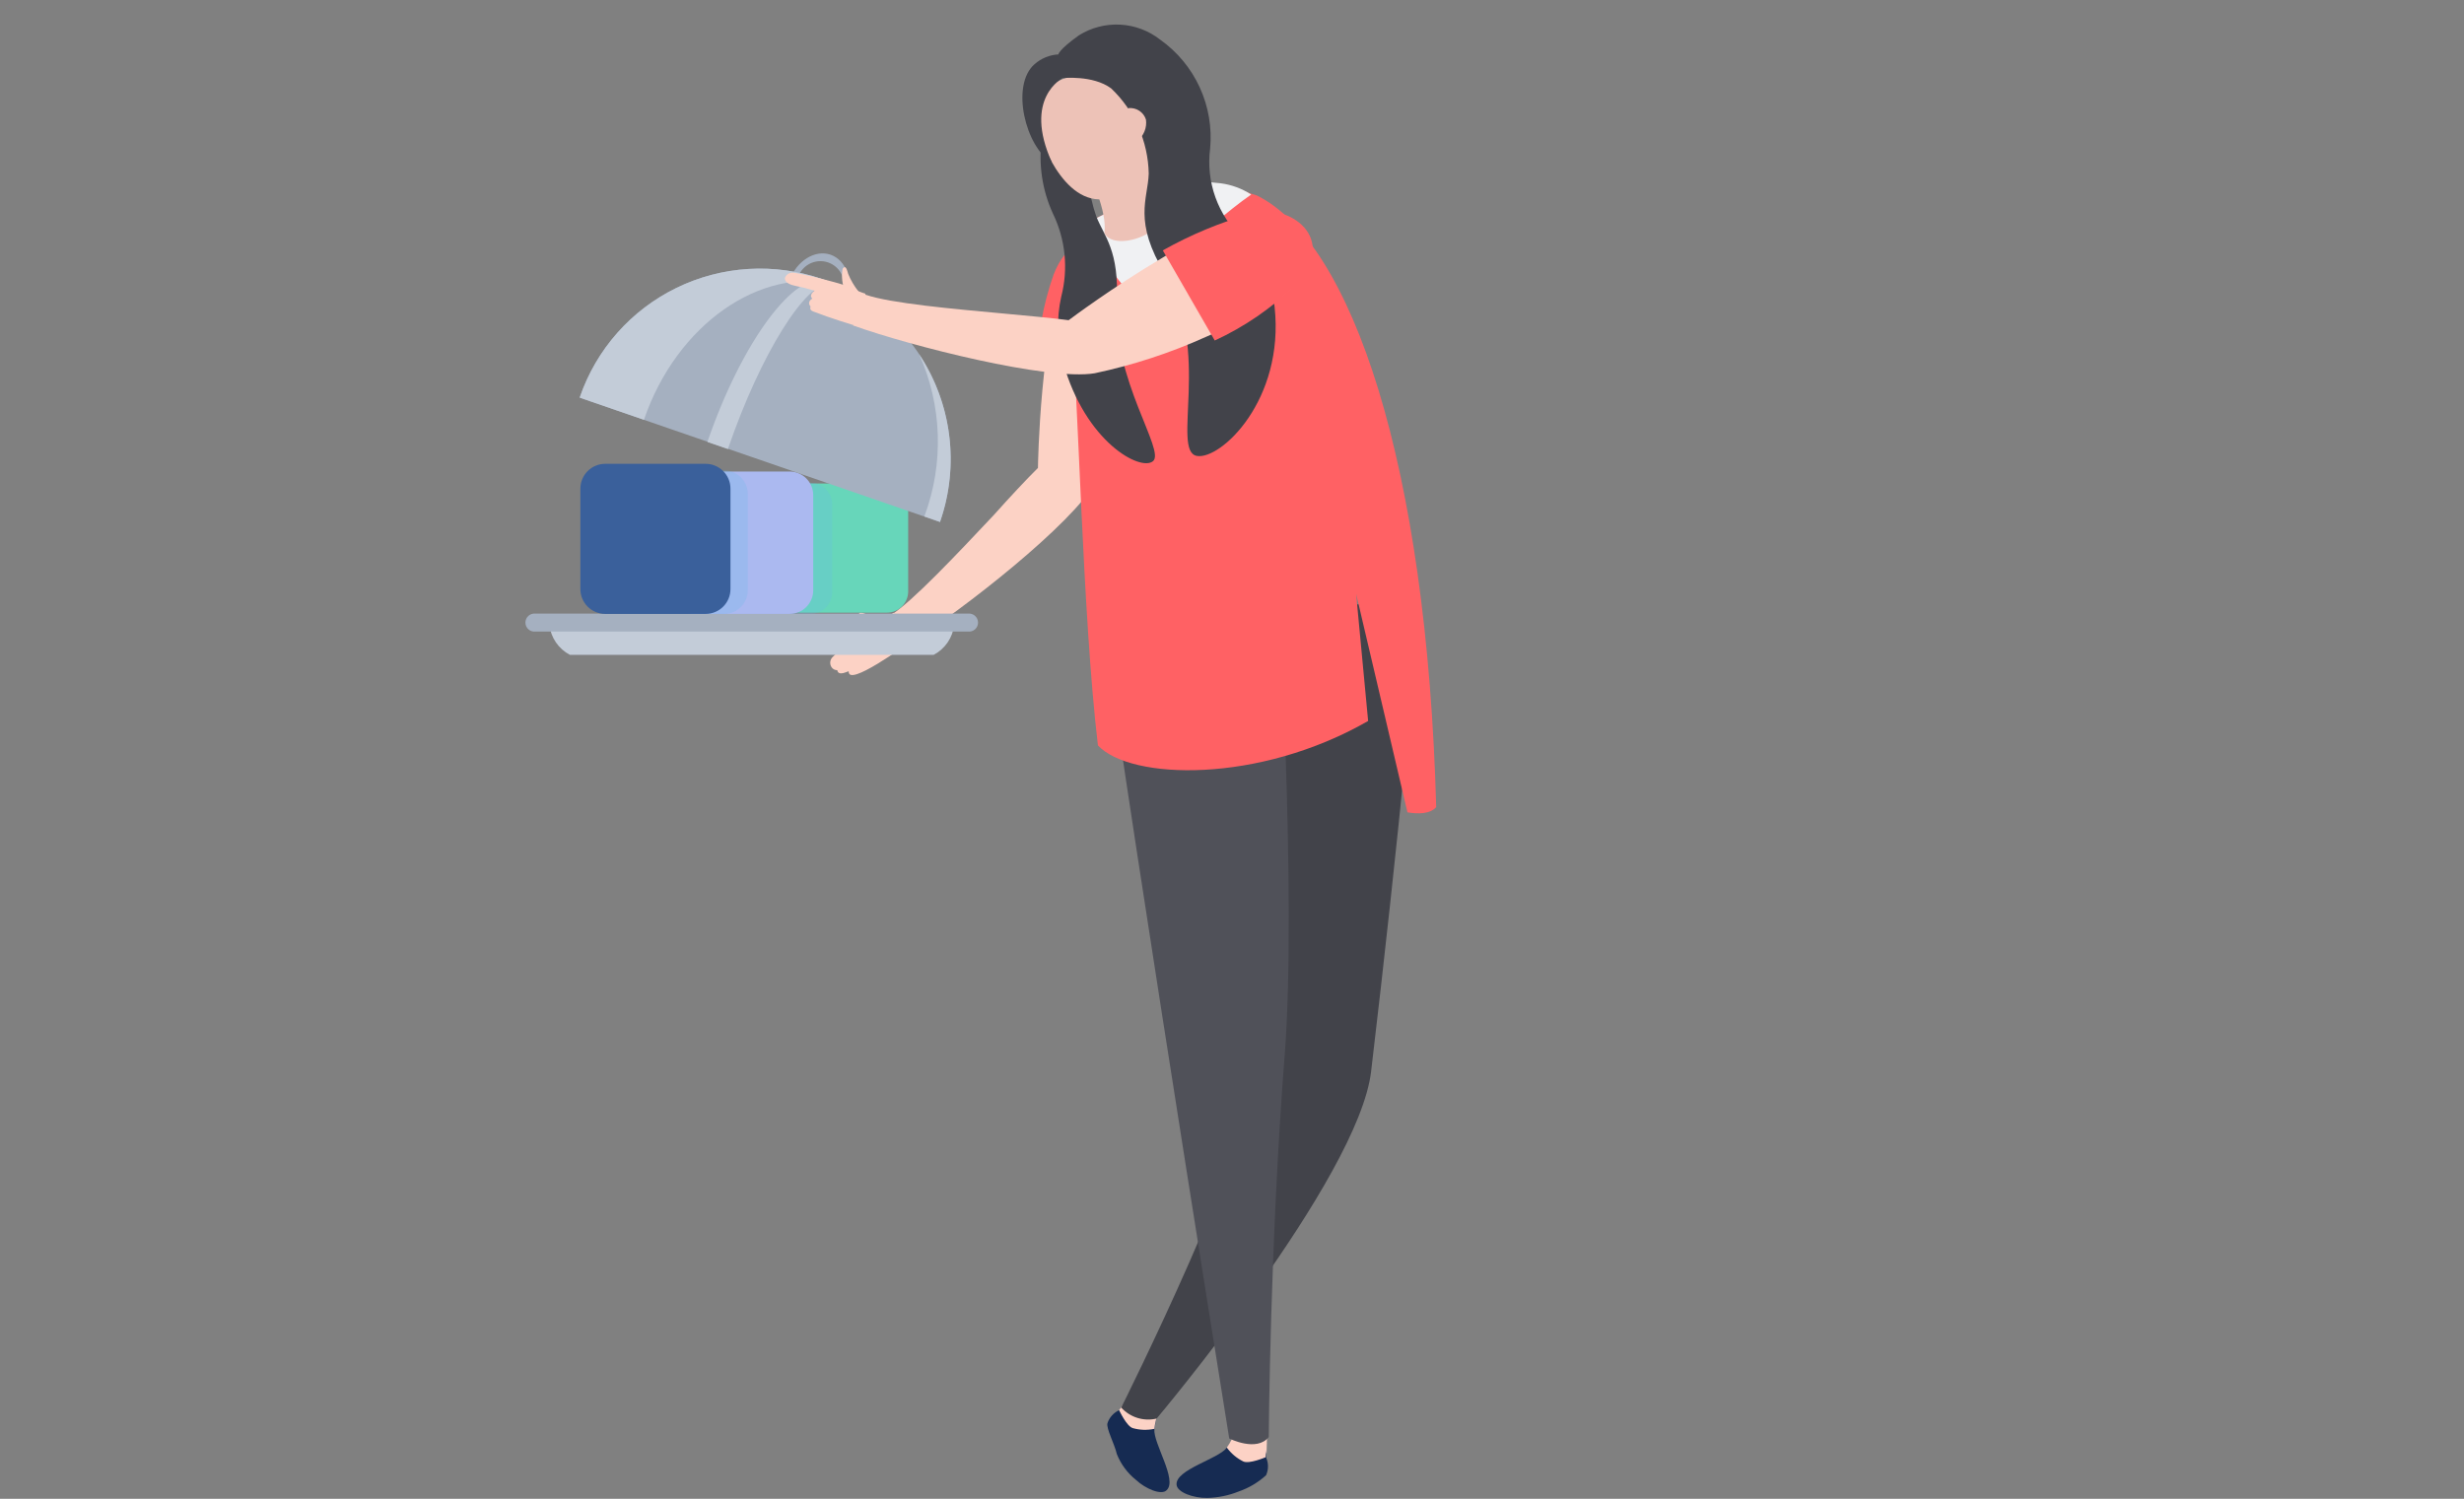 <?xml version="1.0" encoding="UTF-8"?> <svg xmlns="http://www.w3.org/2000/svg" width="240" height="146" viewBox="0 0 240 146" fill="none"><rect x="0" y="0" width="240" height="146" fill="#808080" stroke="none"/><path d="M84.45 59.86C85.079 60.046 85.734 60.133 86.39 60.12C86.404 60.24 86.393 60.361 86.359 60.477C86.325 60.593 86.268 60.7 86.192 60.794C86.115 60.887 86.021 60.964 85.914 61.02C85.807 61.076 85.69 61.11 85.57 61.12C84.848 60.93 84.193 60.542 83.68 60C83.56 59.46 84.11 59.74 84.45 59.86Z" fill="#FCD2C5"></path><path d="M82.48 62.8C82.59 62.7 84.17 61.41 84.94 60.92C85.71 60.43 86.33 60.2 87.04 59.69C87.798 60.481 88.493 61.331 89.12 62.23C88.05 62.95 82.59 66.94 82.67 65.41C82.67 65.3 81.67 65.96 81.55 65.28C81.442 65.283 81.335 65.258 81.24 65.209C81.144 65.161 81.061 65.089 81 65C80.898 64.848 80.852 64.665 80.87 64.482C80.889 64.3 80.97 64.129 81.1 64C81.36 63.72 82.17 63.08 82.48 62.8Z" fill="#FCD2C5"></path><path d="M101.1 45.58C101.1 45.15 101.32 32.39 103.89 25.75C105.26 22.24 111.23 20.52 111.98 26.86C112.46 30.94 109.09 42.69 106.79 46.86C104.49 51.03 93.71 59.46 88.69 62.6L86.79 59.9C88.79 58.68 93.22 53.97 96.79 50.18C98.38 48.4 99.91 46.76 101.1 45.58Z" fill="#FCD2C5"></path><path d="M86.38 47.1H77.96C76.811 47.1 75.88 48.031 75.88 49.18V57.6C75.88 58.749 76.811 59.68 77.96 59.68H86.38C87.529 59.68 88.46 58.749 88.46 57.6V49.18C88.46 48.031 87.529 47.1 86.38 47.1Z" fill="#67D6BA"></path><path d="M53.51 60.87C53.581 61.483 53.801 62.068 54.149 62.577C54.498 63.086 54.965 63.502 55.51 63.79H90.94C91.486 63.503 91.953 63.087 92.302 62.578C92.65 62.069 92.869 61.483 92.94 60.87V60.87H53.51Z" fill="#C3CCD8"></path><path d="M94.29 59.77H52.15C52.027 59.757 51.903 59.77 51.785 59.808C51.668 59.846 51.56 59.908 51.468 59.99C51.376 60.073 51.303 60.174 51.252 60.287C51.202 60.399 51.176 60.522 51.176 60.645C51.176 60.769 51.202 60.891 51.252 61.003C51.303 61.116 51.376 61.217 51.468 61.3C51.56 61.382 51.668 61.444 51.785 61.482C51.903 61.52 52.027 61.533 52.15 61.52H94.29C94.413 61.533 94.537 61.52 94.654 61.482C94.772 61.444 94.88 61.382 94.972 61.3C95.064 61.217 95.137 61.116 95.187 61.003C95.238 60.891 95.264 60.769 95.264 60.645C95.264 60.522 95.238 60.399 95.187 60.287C95.137 60.174 95.064 60.073 94.972 59.99C94.88 59.908 94.772 59.846 94.654 59.808C94.537 59.77 94.413 59.757 94.29 59.77V59.77Z" fill="#A5B0C0"></path><g style="mix-blend-mode:multiply" opacity="0.23"><path d="M78.95 47.03H70.4C69.235 47.03 68.29 47.975 68.29 49.14V57.69C68.29 58.855 69.235 59.8 70.4 59.8H78.95C80.115 59.8 81.06 58.855 81.06 57.69V49.14C81.06 47.975 80.115 47.03 78.95 47.03Z" fill="#65B7E7"></path></g><path d="M76.91 45.93H67.64C66.37 45.93 65.34 46.96 65.34 48.23V57.5C65.34 58.77 66.37 59.8 67.64 59.8H76.91C78.18 59.8 79.21 58.77 79.21 57.5V48.23C79.21 46.96 78.18 45.93 76.91 45.93Z" fill="#ABB9F0"></path><g style="mix-blend-mode:multiply" opacity="0.23"><path d="M70.53 45.82H61.17C59.894 45.82 58.86 46.854 58.86 48.13V57.49C58.86 58.766 59.894 59.8 61.17 59.8H70.53C71.806 59.8 72.84 58.766 72.84 57.49V48.13C72.84 46.854 71.806 45.82 70.53 45.82Z" fill="#65B7E7"></path></g><path d="M68.73 45.18H58.95C57.614 45.18 56.53 46.264 56.53 47.6V57.38C56.53 58.717 57.614 59.8 58.95 59.8H68.73C70.067 59.8 71.15 58.717 71.15 57.38V47.6C71.15 46.264 70.067 45.18 68.73 45.18Z" fill="#3A609B"></path><path d="M80.08 27.18C77.775 26.384 75.336 26.049 72.903 26.197C70.469 26.344 68.088 26.969 65.896 28.037C63.704 29.105 61.744 30.595 60.128 32.421C58.513 34.247 57.273 36.374 56.48 38.68V38.74L91.58 50.85V50.78C92.376 48.475 92.71 46.036 92.563 43.603C92.416 41.169 91.791 38.788 90.723 36.596C89.655 34.404 88.165 32.444 86.339 30.828C84.513 29.213 82.386 27.973 80.08 27.18V27.18Z" fill="#A5B0C0"></path><path d="M80.9 24.81C79.38 24.29 77.61 25.4 76.9 27.3L76.8 27.61L77.1 27.71L82.32 29.51L82.43 29.2C83.13 27.31 82.42 25.34 80.9 24.81ZM77.67 27.22C77.743 26.906 77.88 26.611 78.073 26.354C78.267 26.097 78.513 25.884 78.794 25.727C79.075 25.571 79.386 25.475 79.707 25.447C80.027 25.418 80.35 25.457 80.655 25.561C80.96 25.666 81.239 25.832 81.475 26.051C81.711 26.27 81.898 26.536 82.025 26.832C82.152 27.128 82.215 27.447 82.211 27.768C82.207 28.09 82.135 28.408 82 28.7L77.67 27.22Z" fill="#A5B0C0"></path><path d="M89.51 34.47C91.765 39.456 91.959 45.131 90.05 50.26V50.32L91.58 50.85V50.78C92.512 48.085 92.81 45.212 92.451 42.383C92.092 39.554 91.085 36.847 89.51 34.47V34.47Z" fill="#C3CCD8"></path><path d="M56.48 38.68V38.74L62.74 40.9V40.84C65.92 31.59 74.1 25.93 81.39 27.69C80.957 27.497 80.517 27.327 80.07 27.18C77.766 26.385 75.328 26.052 72.895 26.2C70.463 26.348 68.083 26.974 65.892 28.042C63.701 29.11 61.742 30.599 60.127 32.424C58.512 34.25 57.273 36.375 56.48 38.68V38.68Z" fill="#C3CCD8"></path><path d="M68.92 43V43.06L70.92 43.75V43.68C74.1 34.44 78.48 27.47 80.92 27.56C80.795 27.478 80.661 27.41 80.52 27.36C77.46 26.27 72.27 33.27 68.92 43Z" fill="#C3CCD8"></path><path d="M114.2 91.48C114.35 92.48 120.2 141.05 120.2 141.05C120.666 141.346 121.188 141.542 121.734 141.627C122.279 141.711 122.836 141.681 123.37 141.54C123.37 141.54 124.6 91.54 124.29 89.25C123 90.32 115.05 92.22 114.2 91.48Z" fill="#FCD2C5"></path><path d="M123.12 140.86L120.42 139.58C120.42 139.58 119.91 140.45 119.49 141.02C118.68 142.12 114.49 143.14 114.6 144.62C114.65 145.37 116.26 145.94 117.6 145.91C118.65 145.887 119.687 145.674 120.66 145.28C121.645 144.94 122.55 144.402 123.32 143.7C123.442 143.428 123.505 143.133 123.505 142.835C123.505 142.537 123.442 142.242 123.32 141.97C123.35 141.13 123.12 140.86 123.12 140.86Z" fill="#162B52"></path><path d="M112.76 137.49L109.9 136.63C109.9 136.63 109.54 136.63 109.04 137.35C108.766 137.469 108.52 137.645 108.319 137.866C108.117 138.086 107.964 138.347 107.87 138.63C107.73 139.14 108.55 140.63 108.78 141.63C109.169 142.618 109.811 143.487 110.64 144.15C111.57 145.03 113.15 145.69 113.64 145.15C114.71 144.15 112.3 140.56 112.44 139.2C112.55 138.48 112.76 137.49 112.76 137.49Z" fill="#162B52"></path><path d="M109 137.35C109 137.35 109.72 138.92 110.33 139.11C111.017 139.305 111.742 139.329 112.44 139.18C112.505 138.581 112.657 137.995 112.89 137.44L109.89 136.24C109.89 136.24 109.54 136.67 109 137.35Z" fill="#FCD2C5"></path><path d="M121.61 58.56C119.8 69.56 121.48 88.7 122.21 103.84C122.53 110.54 109.21 137.11 109.21 137.11C109.637 137.581 110.182 137.928 110.789 138.117C111.396 138.305 112.042 138.327 112.66 138.18C112.66 138.18 132.31 114.84 133.55 104.37C136.15 82.49 138.34 59.86 138.19 58.1C136.08 58.91 127.87 59.28 121.61 58.56Z" fill="#42434A"></path><path d="M119.49 141C119.908 141.577 120.461 142.044 121.1 142.36C121.68 142.63 123.27 141.95 123.27 141.95C123.35 141.11 123.37 140.55 123.37 140.55L120.32 139.41C120.118 139.976 119.839 140.511 119.49 141V141Z" fill="#FCD2C5"></path><path d="M106.8 54.8C106.55 58.17 119.73 140.12 119.73 140.12C119.73 140.12 122.4 141.47 123.58 139.98C123.58 139.98 123.71 120.91 125.13 102.82C126.35 87.21 124.38 55.12 124.38 55.12C118.12 55.93 108.94 55.58 106.8 54.8Z" fill="#505159"></path><path d="M101 36.08C101.016 32.894 101.567 29.733 102.63 26.73C104.96 20.79 110.31 23.96 110.73 27.73C111.19 30.798 111.28 33.91 111 37L101 36.08Z" fill="#FF6164"></path><path d="M105.9 21.75C107.168 21.011 108.488 20.366 109.85 19.82C109.85 19.82 109.85 20.99 112.31 20.7C114.11 20.49 116.42 17.52 116.42 17.52C118.453 17.887 120.457 18.395 122.42 19.04C131.66 23.59 138.98 45.24 139.89 78.62C139.31 79.29 138.16 79.31 137.09 79.13L132.09 57.84L133.26 70.23C122.62 76.34 110.14 76.01 106.94 72.61C105.4 59.61 105.04 37.87 104.36 32.08C103.9 28.62 103.07 24 105.9 21.75Z" fill="#FF6164"></path><path d="M112.06 20.53C113.86 20.32 116.42 17.53 116.42 17.53C116.42 17.53 118.23 17.82 118.87 17.85C119.94 17.986 120.965 18.362 121.87 18.95C117.25 22.15 110.51 29.11 110.51 29.11C110.51 29.11 106.81 25.27 105.99 21.7C107.23 20.985 108.52 20.36 109.85 19.83C109.85 19.83 110.28 20.74 112.06 20.53Z" fill="#F0F1F3"></path><path d="M106 16.7C106.1 17.05 107.88 20.51 107.57 22.7C108.38 24.45 113.49 23.17 114.11 19.7C113.3 18.96 111.61 14.35 111.43 12.59C111.08 13 107.3 16.57 106 16.7Z" fill="#EDC2B7"></path><path d="M108.77 29.53C109.04 24.35 107.55 23.07 106.77 21.05C106.03 18.919 105.804 16.644 106.11 14.41C106.11 14.36 102.24 11.6 101.47 13.53C101.137 16.011 101.515 18.535 102.56 20.81C103.782 23.321 104.07 26.186 103.37 28.89C102.892 31.022 102.958 33.24 103.56 35.34C105.72 43.06 111.09 45.95 112.31 44.92C113.53 43.89 108.38 37 108.77 29.53Z" fill="#42434A"></path><path d="M104.78 7.35C102.43 7.78 100.78 9.18 100.84 11.5C100.84 12.33 102.98 19.3 107.02 19.42C108.73 19.42 111.1 15.97 110.76 14.08C110.76 14.08 110.29 11.51 110.28 11.48C110.066 10.219 109.376 9.087 108.353 8.319C107.33 7.551 106.051 7.204 104.78 7.35V7.35Z" fill="#EDC2B7"></path><path d="M117.87 14.47C118.061 12.43 117.712 10.375 116.857 8.512C116.002 6.65 114.672 5.045 113 3.86C111.885 2.985 110.527 2.475 109.111 2.4C107.696 2.325 106.292 2.688 105.09 3.44C103.09 4.87 103.09 5.3 103.09 5.3C102.237 5.347 101.424 5.678 100.78 6.24C98.39 8.3 99.91 14.38 102.46 15.82C99.61 9.55 103.51 7.61 103.51 7.61C103.51 7.61 106.45 7.29 108.23 8.61C109.358 9.683 110.262 10.969 110.89 12.394C111.518 13.819 111.858 15.353 111.89 16.91C111.81 19.41 110.34 21.52 113.49 26.71C118.01 34.16 114.05 43.97 116.58 44.41C118.88 44.82 125.13 38.99 124.15 29.9C123.871 27.38 122.763 25.023 121 23.2C119.824 22.097 118.926 20.73 118.382 19.213C117.838 17.695 117.662 16.069 117.87 14.47V14.47Z" fill="#42434A"></path><path d="M109.94 10.53C109.578 10.65 109.253 10.864 109 11.15C109.555 12.034 110.156 12.889 110.8 13.71C111.102 13.466 111.336 13.148 111.48 12.787C111.624 12.427 111.672 12.035 111.62 11.65C111.51 11.3 111.283 10.998 110.977 10.794C110.672 10.59 110.306 10.497 109.94 10.53V10.53Z" fill="#EDC2B7"></path><path d="M82.62 26.69C82.87 27.302 83.206 27.875 83.62 28.39C83.536 28.479 83.434 28.55 83.322 28.599C83.209 28.648 83.088 28.673 82.965 28.673C82.842 28.673 82.721 28.648 82.608 28.599C82.496 28.55 82.394 28.479 82.31 28.39C82.028 27.69 81.945 26.925 82.07 26.18C82.4 25.74 82.51 26.35 82.62 26.69Z" fill="#FCD2C5"></path><path d="M79.21 30.34C80.87 30.99 82.94 31.61 83.57 31.81C83.906 30.767 84.15 29.696 84.3 28.61C83.47 28.36 82.77 27.95 82.04 27.71C81.31 27.47 79.2 26.95 79.04 26.91C78.64 26.84 77.63 26.59 77.31 26.57C77.13 26.541 76.945 26.576 76.787 26.669C76.63 26.762 76.511 26.908 76.45 27.08C76.45 27.24 76.45 27.63 77.45 27.84C78.092 27.965 78.726 28.125 79.35 28.32C79.35 28.32 78.74 28.7 79.12 29.09C79.12 29.09 78.56 29.38 78.94 29.84C79 29.86 78.74 30.16 79.21 30.34Z" fill="#FCD2C5"></path><path d="M83.09 31.7C88.65 33.7 102.09 37.11 106.62 36.36C110.347 35.572 113.977 34.385 117.45 32.82C120.97 31.31 124.2 29.6 125.57 28.25C130.12 23.78 125.11 20.11 121.5 21.19C118.556 22.204 115.735 23.545 113.09 25.19C108.41 27.96 104.34 31 104.09 31.19C102.43 30.97 100.19 30.77 97.84 30.55C92.84 30.09 86.75 29.55 84.32 28.71L84.1 28.63L83.1 31.76L83.09 31.7Z" fill="#FCD2C5"></path><path d="M118.32 33.17C121.212 31.835 123.856 30.02 126.14 27.8C130.58 23.2 125.48 19.66 121.89 20.8C118.882 21.652 115.985 22.858 113.26 24.39L118.32 33.17Z" fill="#FF6164"></path></svg> 